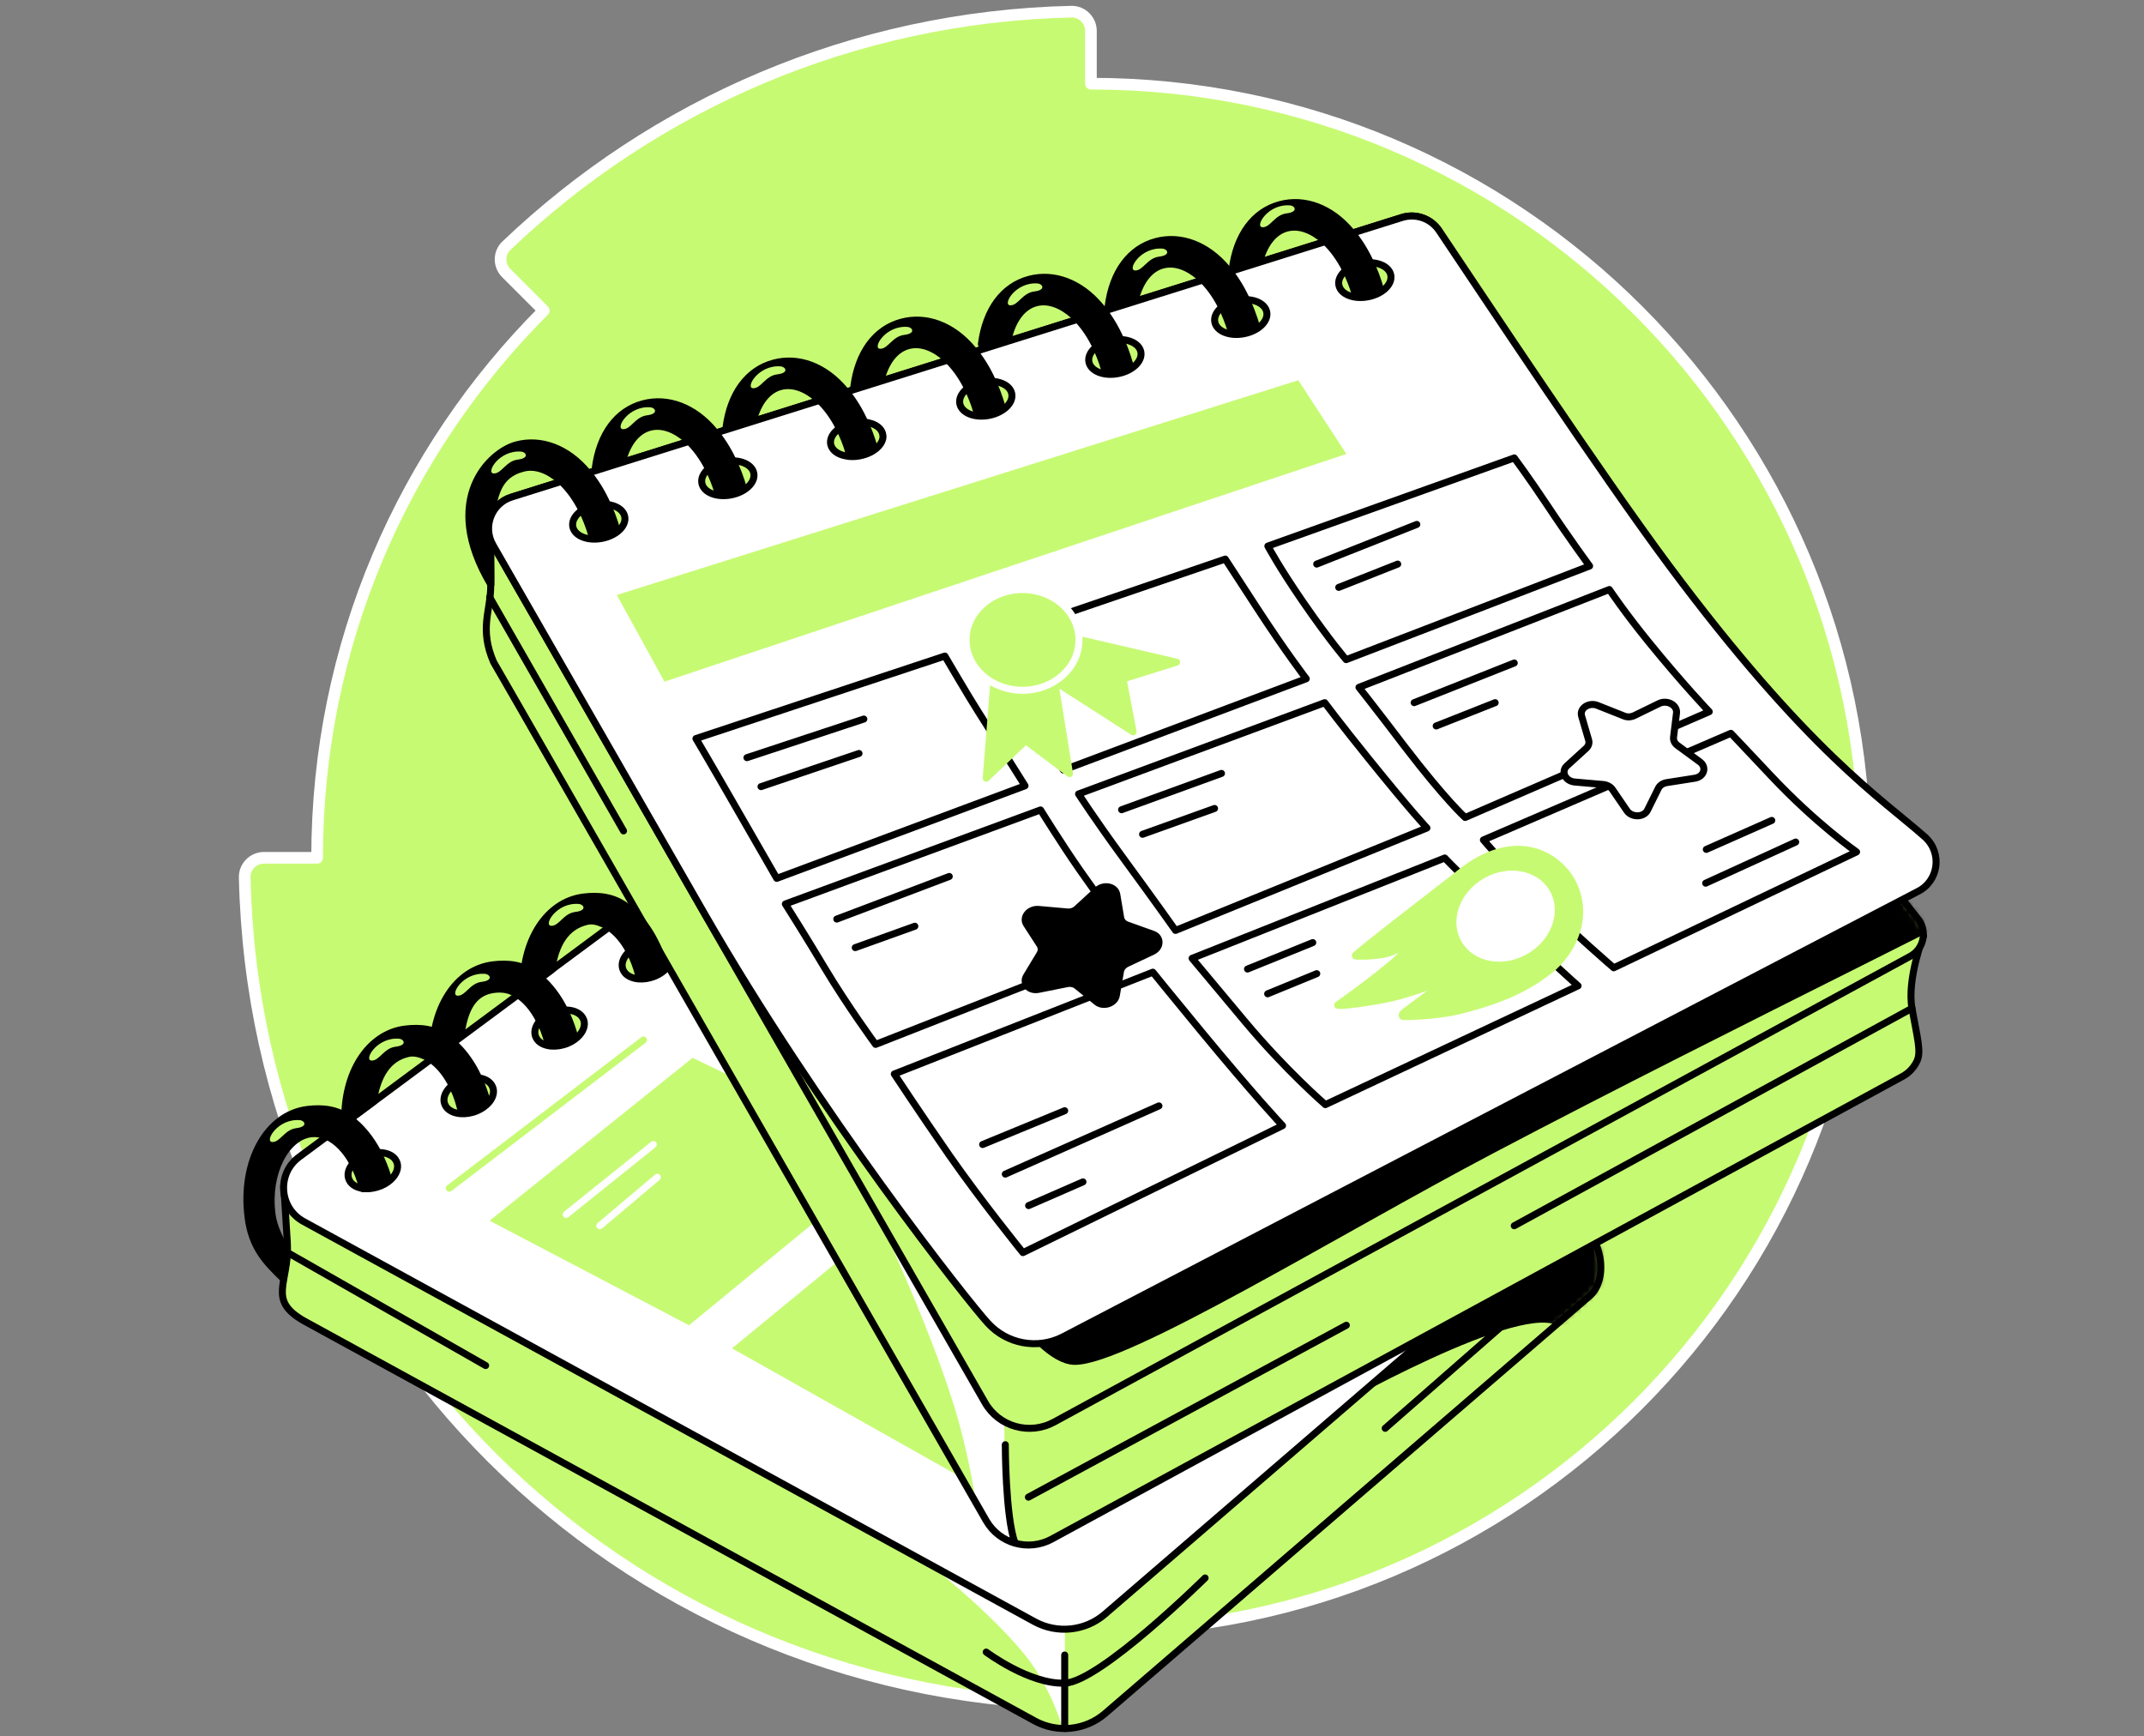 <svg width="368" height="298" viewBox="0 0 368 298" fill="none" xmlns="http://www.w3.org/2000/svg">
<rect x="0" y="0" width="368" height="298" fill="#808080" stroke="none"/>
<g clip-path="url(#clip0)">
<path d="M42.001 150.564C43.73 228.88 106.304 290.697 183.899 292.427C185.737 292.463 187.25 290.95 187.25 289.112V279.998C260.595 279.998 320.07 220.523 320.07 147.178C320.07 73.833 260.595 14.357 187.25 14.357V5.315C187.25 3.478 185.737 1.965 183.899 2.001C146.326 2.865 112.248 17.995 86.923 42.167C85.59 43.428 85.59 45.554 86.887 46.851L93.335 53.299C69.271 77.363 54.429 110.541 54.429 147.214H45.315C43.478 147.214 41.965 148.727 42.001 150.564Z" fill="#C7FA73" stroke="white" stroke-width="2" stroke-miterlimit="10" stroke-linecap="round" stroke-linejoin="round"/>
<path d="M270.861 210.256L131.16 156.436L57.671 210.904L48.701 203.591C48.701 203.591 49.097 209.211 49.313 213.21C49.71 220.198 45.747 223.008 52.159 226.683L177.595 295.345C181.486 297.47 186.313 296.966 189.663 294.084L272.879 222.396C276.193 219.514 274.896 211.877 270.861 210.256Z" fill="#C7FA73"/>
<mask id="mask0" mask-type="alpha" maskUnits="userSpaceOnUse" x="48" y="156" width="227" height="141">
<path d="M270.861 210.256L131.16 156.436L57.671 210.904L48.701 203.591C48.701 203.591 49.097 209.211 49.313 213.21C49.71 220.198 45.747 223.008 52.159 226.683L177.595 295.345C181.486 297.47 186.313 296.966 189.663 294.084L272.879 222.396C276.193 219.514 274.896 211.877 270.861 210.256Z" fill="#B880FF"/>
</mask>
<g mask="url(#mask0)">
<path d="M224.21 243.614C224.21 243.614 256.956 224.521 266.394 226.538C285.127 230.609 282.425 221.459 282.425 221.459L276.589 206.185L224.21 243.614Z" fill="black" stroke="black" stroke-width="1.2" stroke-miterlimit="10" stroke-linecap="round" stroke-linejoin="round"/>
<path d="M155.224 265.121C155.224 265.121 168.517 274.883 175.938 284.033C181.017 290.337 182.783 298.011 182.783 298.011V275.892L155.224 265.121Z" fill="white"/>
</g>
<path d="M270.861 210.256L131.16 156.436L57.671 210.904L48.701 203.591C48.701 203.591 49.097 209.211 49.313 213.21C49.71 220.198 45.747 223.008 52.159 226.683L177.595 295.345C181.486 297.47 186.313 296.966 189.663 294.084L272.879 222.396C276.193 219.514 274.896 211.877 270.861 210.256Z" stroke="black" stroke-width="1.2" stroke-miterlimit="10" stroke-linecap="round" stroke-linejoin="round"/>
<path d="M52.123 209.643L177.559 278.305C181.45 280.431 186.277 279.926 189.627 277.044L272.843 205.357C276.121 202.511 275.256 197.215 271.222 195.594L131.16 139.396L51.367 198.548C47.476 201.394 47.873 207.338 52.123 209.643Z" fill="white" stroke="black" stroke-width="1.2" stroke-miterlimit="10" stroke-linecap="round" stroke-linejoin="round"/>
<path d="M77.124 203.915L110.446 178.482" stroke="#C7FA73" stroke-width="1.2" stroke-miterlimit="10" stroke-linecap="round" stroke-linejoin="round"/>
<path d="M84.041 209.499L118.264 227.439L153.711 198.332L118.876 181.545L84.041 209.499Z" fill="#C7FA73"/>
<path d="M125.648 231.402L157.71 205.068L189.735 224.017L165.851 254.025L125.648 231.402Z" fill="#C7FA73"/>
<path d="M67.434 202.078C66.929 202.655 66.245 203.159 65.38 203.519C64.408 203.916 63.435 204.06 62.534 203.988C61.382 203.88 60.409 203.411 59.977 202.583C59.472 201.646 59.797 200.529 60.661 199.593C61.129 199.088 61.814 198.62 62.606 198.296C63.615 197.864 64.66 197.72 65.56 197.828C66.677 197.936 67.614 198.44 68.01 199.233C68.478 200.097 68.226 201.142 67.434 202.078Z" fill="#C7FA73" stroke="black" stroke-width="1.2" stroke-miterlimit="10" stroke-linecap="round" stroke-linejoin="round"/>
<path d="M83.897 189.218C83.392 189.794 82.708 190.298 81.843 190.659C80.871 191.055 79.898 191.199 78.997 191.127C77.845 191.019 76.872 190.55 76.44 189.722C75.935 188.785 76.26 187.669 77.124 186.732C77.592 186.228 78.277 185.759 79.069 185.435C80.078 185.003 81.123 184.859 82.023 184.967C83.14 185.075 84.077 185.579 84.473 186.372C84.941 187.236 84.689 188.317 83.897 189.218Z" fill="#C7FA73" stroke="black" stroke-width="1.2" stroke-miterlimit="10" stroke-linecap="round" stroke-linejoin="round"/>
<path d="M99.495 177.618C98.991 178.194 98.306 178.699 97.442 179.059C96.469 179.455 95.496 179.599 94.596 179.527C93.443 179.419 92.47 178.951 92.038 178.122C91.534 177.186 91.858 176.069 92.722 175.132C93.191 174.628 93.875 174.16 94.668 173.835C95.677 173.403 96.721 173.259 97.622 173.367C98.739 173.475 99.675 173.98 100.071 174.772C100.54 175.637 100.288 176.681 99.495 177.618Z" fill="#C7FA73" stroke="black" stroke-width="1.2" stroke-miterlimit="10" stroke-linecap="round" stroke-linejoin="round"/>
<path d="M114.481 166.09C113.977 166.667 113.292 167.171 112.428 167.531C111.455 167.928 110.482 168.072 109.582 168C108.429 167.892 107.456 167.423 107.024 166.595C106.52 165.658 106.844 164.541 107.709 163.605C108.177 163.1 108.861 162.632 109.654 162.308C110.662 161.876 111.707 161.731 112.608 161.84C113.725 161.948 114.661 162.452 115.057 163.245C115.526 164.145 115.274 165.19 114.481 166.09Z" fill="#C7FA73" stroke="black" stroke-width="1.2" stroke-miterlimit="10" stroke-linecap="round" stroke-linejoin="round"/>
<path d="M328.176 173.043C327.275 167.999 330.157 160.614 330.157 160.614L321.619 166.198L248.815 58.09C247.698 56.469 245.681 55.748 243.807 56.325L91.174 104.093L83.861 89.827C83.861 89.827 84.329 96.131 84.221 100.922C84.149 104.849 82.275 108.019 84.725 113.639L88.94 120.952L169.274 260.977C171.543 264.904 176.514 266.309 180.513 264.147L326.591 184.714C327.707 184.102 328.536 183.165 329.04 182.085C329.797 180.464 329.076 178.122 328.176 173.043Z" fill="#C7FA73"/>
<path d="M150.541 208.418C150.541 208.418 160.628 229.673 164.627 244.262C168.625 258.852 167.256 264.796 170.715 264.796C174.173 264.796 173.813 267.462 173.02 258.348C171.975 246.28 172.516 239.543 172.516 239.543L150.541 208.418Z" fill="white"/>
<path d="M328.176 173.043C327.275 167.999 330.157 160.614 330.157 160.614L321.619 166.198L248.815 58.09C247.698 56.469 245.681 55.748 243.807 56.325L91.174 104.093L83.861 89.827C83.861 89.827 84.329 96.131 84.221 100.922C84.149 104.849 82.275 108.019 84.725 113.639L88.94 120.952L169.274 260.977C171.543 264.904 176.514 266.309 180.513 264.147L326.591 184.714C327.707 184.102 328.536 183.165 329.04 182.085C329.797 180.464 329.076 178.122 328.176 173.043Z" stroke="black" stroke-width="1.2" stroke-miterlimit="10" stroke-linecap="round" stroke-linejoin="round"/>
<path d="M84.545 93.394L169.057 240.696C171.435 244.875 176.731 246.352 180.945 244.046L327.888 164.109C330.121 162.884 330.806 160.038 329.401 157.949L278.03 92.745L246.905 39.502C245.537 37.484 242.979 36.584 240.673 37.304L87.679 85.36C84.329 86.405 82.78 90.332 84.545 93.394Z" fill="#C7FA73"/>
<mask id="mask1" mask-type="alpha" maskUnits="userSpaceOnUse" x="83" y="37" width="248" height="209">
<path d="M84.545 93.394L169.057 240.696C171.435 244.875 176.731 246.352 180.945 244.046L327.888 164.109C330.121 162.884 330.806 160.038 329.401 157.949L278.03 92.745L246.905 39.502C245.537 37.484 242.979 36.584 240.673 37.304L87.679 85.36C84.329 86.405 82.78 90.332 84.545 93.394Z" fill="#B880FF"/>
</mask>
<g mask="url(#mask1)">
<path d="M166.752 213.822C166.752 213.822 177.127 233.455 184.404 233.635C193.122 233.816 229.722 211.228 256.02 197.395C297.267 175.673 349.322 150.744 358.076 145.052C366.83 139.36 323.925 146.061 323.925 146.061L166.752 213.822Z" fill="black" stroke="black" stroke-width="1.2" stroke-miterlimit="10" stroke-linecap="round" stroke-linejoin="round"/>
</g>
<path d="M84.545 93.394L169.057 240.696C171.435 244.875 176.731 246.352 180.945 244.046L327.888 164.109C330.121 162.884 330.806 160.038 329.401 157.949L278.03 92.745L246.905 39.502C245.537 37.484 242.979 36.584 240.673 37.304L87.679 85.36C84.329 86.405 82.78 90.332 84.545 93.394Z" stroke="black" stroke-width="1.2" stroke-miterlimit="10" stroke-linecap="round" stroke-linejoin="round"/>
<path d="M329.148 153.014L182.314 229.493C178.027 231.618 172.84 230.646 169.598 227.115C166.32 223.585 140.671 191.199 120.713 156.436C110.771 139.109 84.617 93.538 84.617 93.538C82.816 90.404 84.365 86.369 87.859 85.289L240.601 37.341C243.015 36.584 245.609 37.485 247.014 39.574C254.975 51.426 274.572 81.038 286.46 97.032C310.272 129.022 323.06 137.127 330.409 143.648C333.435 146.385 332.751 151.249 329.148 153.014Z" fill="white" stroke="black" stroke-width="1.2" stroke-miterlimit="10" stroke-linecap="round" stroke-linejoin="round"/>
<path d="M103.33 92.398C105.791 91.922 107.538 90.254 107.232 88.672C106.926 87.09 104.683 86.193 102.222 86.669C99.761 87.145 98.013 88.813 98.32 90.396C98.626 91.978 100.869 92.874 103.33 92.398Z" fill="#C7FA73" stroke="black" stroke-width="1.2" stroke-miterlimit="10" stroke-linecap="round" stroke-linejoin="round"/>
<path d="M125.481 84.94C127.942 84.464 129.689 82.796 129.383 81.213C129.077 79.631 126.834 78.734 124.373 79.21C121.912 79.687 120.165 81.355 120.471 82.937C120.777 84.52 123.02 85.416 125.481 84.94Z" fill="#C7FA73" stroke="black" stroke-width="1.2" stroke-miterlimit="10" stroke-linecap="round" stroke-linejoin="round"/>
<path d="M149.496 77.579C148.956 77.867 148.308 78.084 147.623 78.228C146.723 78.408 145.858 78.408 145.101 78.228C143.769 77.975 142.796 77.255 142.58 76.246C142.436 75.49 142.76 74.697 143.444 74.049C144.165 73.364 145.246 72.788 146.506 72.536C146.867 72.464 147.227 72.428 147.551 72.428C149.568 72.356 151.262 73.184 151.514 74.553C151.766 75.634 150.901 76.823 149.496 77.579Z" fill="#C7FA73" stroke="black" stroke-width="1.2" stroke-miterlimit="10" stroke-linecap="round" stroke-linejoin="round"/>
<path d="M169.757 71.292C172.218 70.816 173.965 69.147 173.659 67.565C173.353 65.983 171.11 65.086 168.648 65.562C166.187 66.038 164.44 67.707 164.746 69.289C165.052 70.871 167.295 71.768 169.757 71.292Z" fill="#C7FA73" stroke="black" stroke-width="1.2" stroke-miterlimit="10" stroke-linecap="round" stroke-linejoin="round"/>
<path d="M191.914 64.121C194.375 63.645 196.122 61.977 195.816 60.395C195.51 58.812 193.267 57.916 190.806 58.392C188.345 58.868 186.597 60.536 186.903 62.118C187.209 63.701 189.453 64.597 191.914 64.121Z" fill="#C7FA73" stroke="black" stroke-width="1.2" stroke-miterlimit="10" stroke-linecap="round" stroke-linejoin="round"/>
<path d="M213.523 57.274C215.984 56.798 217.731 55.129 217.425 53.547C217.119 51.965 214.876 51.068 212.415 51.544C209.953 52.02 208.206 53.689 208.512 55.271C208.818 56.853 211.062 57.75 213.523 57.274Z" fill="#C7FA73" stroke="black" stroke-width="1.2" stroke-miterlimit="10" stroke-linecap="round" stroke-linejoin="round"/>
<path d="M105.871 102.111L114.049 116.989L231.091 77.903L222.841 65.258L105.871 102.111Z" fill="#C7FA73"/>
<path d="M148.128 71.816C147.263 70.014 146.218 68.393 145.065 67.024C141.571 62.81 136.996 61.188 132.817 62.305C128.35 63.494 125.36 67.529 124.604 73.437L129.359 71.96C130.152 69.042 131.773 66.916 134.006 66.34C136.095 65.8 138.365 66.664 140.418 68.501C141.787 69.762 143.048 71.455 144.057 73.473C144.705 74.77 145.282 76.174 145.714 77.688C146.47 77.832 147.335 77.868 148.236 77.688C148.92 77.543 149.568 77.327 150.109 77.039C149.568 75.13 148.92 73.401 148.128 71.816Z" fill="black" stroke="black" stroke-width="1.2" stroke-miterlimit="10" stroke-linecap="round" stroke-linejoin="round"/>
<path d="M170.066 64.79C169.202 62.989 168.157 61.368 167.004 59.999C163.51 55.785 158.935 54.163 154.756 55.28C150.289 56.469 147.299 60.504 146.542 66.412L151.298 64.935C152.09 62.017 153.711 59.891 155.945 59.315C158.034 58.775 160.304 59.639 162.357 61.476C163.726 62.737 164.987 64.43 165.995 66.448C166.644 67.744 167.22 69.149 167.653 70.662C168.409 70.806 169.274 70.843 170.174 70.662C170.859 70.518 171.507 70.302 172.047 70.014C171.507 68.141 170.859 66.412 170.066 64.79Z" fill="black" stroke="black" stroke-width="1.2" stroke-miterlimit="10" stroke-linecap="round" stroke-linejoin="round"/>
<path d="M191.969 57.442C191.104 55.64 190.06 54.019 188.907 52.65C185.412 48.436 180.837 46.815 176.659 47.931C172.192 49.12 169.202 53.155 168.445 59.063L173.2 57.586C173.993 54.668 175.614 52.542 177.847 51.966C179.937 51.426 182.206 52.29 184.26 54.127C185.629 55.388 186.889 57.081 187.898 59.099C188.546 60.396 189.123 61.8 189.555 63.313C190.312 63.458 191.176 63.494 192.077 63.313C192.761 63.169 193.41 62.953 193.95 62.665C193.41 60.792 192.761 59.027 191.969 57.442Z" fill="black" stroke="black" stroke-width="1.2" stroke-miterlimit="10" stroke-linecap="round" stroke-linejoin="round"/>
<path d="M213.727 50.958C212.863 49.157 211.818 47.535 210.665 46.166C207.171 41.952 202.596 40.331 198.417 41.447C193.95 42.636 190.96 46.671 190.204 52.579L194.959 51.102C195.751 48.184 197.372 46.058 199.606 45.482C201.695 44.942 203.965 45.806 206.018 47.644C207.387 48.904 208.648 50.597 209.657 52.615C210.305 53.912 210.881 55.317 211.314 56.83C212.07 56.974 212.935 57.01 213.835 56.83C214.52 56.685 215.168 56.469 215.709 56.181C215.168 54.308 214.484 52.543 213.727 50.958Z" fill="black" stroke="black" stroke-width="1.2" stroke-miterlimit="10" stroke-linecap="round" stroke-linejoin="round"/>
<path d="M234.816 50.935C237.278 50.459 239.025 48.791 238.719 47.208C238.413 45.626 236.169 44.729 233.708 45.205C231.247 45.681 229.5 47.35 229.806 48.932C230.112 50.514 232.355 51.411 234.816 50.935Z" fill="#C7FA73" stroke="black" stroke-width="1.2" stroke-miterlimit="10" stroke-linecap="round" stroke-linejoin="round"/>
<path d="M235.018 44.617C234.153 42.816 233.108 41.195 231.955 39.826C228.461 35.611 223.886 33.99 219.707 35.106C215.24 36.295 212.25 40.33 211.494 46.238L216.249 44.761C217.042 41.843 218.663 39.718 220.896 39.141C222.985 38.601 225.255 39.465 227.308 41.303C228.677 42.563 229.938 44.257 230.947 46.274C231.595 47.571 232.172 48.976 232.604 50.489C233.36 50.633 234.225 50.669 235.126 50.489C235.81 50.345 236.458 50.129 236.999 49.84C236.458 47.931 235.81 46.202 235.018 44.617Z" fill="black" stroke="black" stroke-width="1.2" stroke-miterlimit="10" stroke-linecap="round" stroke-linejoin="round"/>
<path d="M125.685 78.804C124.82 77.003 123.775 75.382 122.622 74.013C119.128 69.798 114.553 68.177 110.374 69.294C105.907 70.482 102.917 74.517 102.161 80.425L106.916 78.948C107.709 76.03 109.33 73.905 111.563 73.328C113.652 72.788 115.922 73.653 117.975 75.49C119.344 76.751 120.605 78.444 121.614 80.461C122.262 81.758 122.839 83.163 123.271 84.676C124.027 84.82 124.892 84.856 125.793 84.676C126.477 84.532 127.125 84.316 127.666 84.027C127.125 82.118 126.477 80.389 125.685 78.804Z" fill="black" stroke="black" stroke-width="1.2" stroke-miterlimit="10" stroke-linecap="round" stroke-linejoin="round"/>
<path d="M103.926 85.865C103.061 84.064 102.017 82.442 100.864 81.073C97.37 76.859 92.795 75.238 88.616 76.354C84.149 77.543 75.467 85.612 84.257 100.346V94.222L83.5 90.836L84.221 88.242C85.013 85.324 85.194 81.506 89.805 80.353C91.894 79.813 94.163 80.677 96.217 82.514C97.586 83.775 98.847 85.468 99.855 87.486C100.504 88.783 101.08 90.188 101.512 91.701C102.269 91.845 103.133 91.881 104.034 91.701C104.719 91.556 105.367 91.34 105.907 91.052C105.367 89.179 104.719 87.45 103.926 85.865Z" fill="black" stroke="black" stroke-width="1.2" stroke-miterlimit="10" stroke-linecap="round" stroke-linejoin="round"/>
<path d="M175.578 214.975L220.14 193.181C220.14 193.181 215.42 188.209 205.946 176.718C200.326 169.909 197.877 166.847 197.877 166.847L153.495 184.319C153.495 184.319 157.71 190.731 162.933 198.26C168.481 206.221 175.578 214.975 175.578 214.975Z" stroke="black" stroke-width="1.2" stroke-linecap="round" stroke-linejoin="round"/>
<path d="M227.489 189.578L270.861 169.188C270.861 169.188 265.17 164.217 254.831 154.058C248.527 147.898 247.986 147.25 247.986 147.25L204.613 164.469C204.613 164.469 206.595 166.847 213.619 175.24C220.752 183.778 227.489 189.578 227.489 189.578Z" stroke="black" stroke-width="1.2" stroke-linecap="round" stroke-linejoin="round"/>
<path d="M276.986 166.09L318.665 146.205C318.665 146.205 311.749 141.414 303.932 133.092C297.771 126.536 297.087 125.852 297.087 125.852L254.615 144.152C254.615 144.152 258.253 148.475 263.657 153.77C270.537 160.615 276.986 166.09 276.986 166.09Z" stroke="black" stroke-width="1.2" stroke-miterlimit="10" stroke-linecap="round" stroke-linejoin="round"/>
<path d="M150.289 179.239L194.454 161.911C194.454 161.911 189.339 155.067 185.304 149.267C181.954 144.44 178.604 139 178.604 139L134.799 155.139C134.799 155.139 138.653 161.227 141.535 166.09C145.498 172.719 150.289 179.239 150.289 179.239Z" stroke="black" stroke-width="1.2" stroke-linecap="round" stroke-linejoin="round"/>
<path d="M185.124 136.263C185.124 136.263 187.934 140.621 192.761 147.214C198.597 155.175 201.767 159.678 201.767 159.678L244.924 142.098C244.924 142.098 242.366 139.433 234.837 130.102C230.01 124.122 227.38 120.592 227.38 120.592L185.124 136.263Z" stroke="black" stroke-width="1.2" stroke-linecap="round" stroke-linejoin="round"/>
<path d="M233.252 117.962C233.252 117.962 236.134 121.601 241.07 128.085C248.094 137.271 251.481 140.297 251.481 140.297L293.377 122.141C293.377 122.141 288.837 117.386 282.93 110.109C278.859 105.102 276.229 101.175 276.229 101.175L233.252 117.962Z" stroke="black" stroke-width="1.2" stroke-miterlimit="10" stroke-linecap="round" stroke-linejoin="round"/>
<path d="M119.452 126.752C119.452 126.752 122.37 131.687 126.045 138.099C131.304 147.249 133.322 150.744 133.322 150.744L175.938 134.857C175.938 134.857 171.039 127.04 167.905 122.141C166.356 119.727 162.177 112.594 162.177 112.594L119.452 126.752Z" stroke="black" stroke-width="1.2" stroke-linecap="round" stroke-linejoin="round"/>
<path d="M168.661 110.181C168.661 110.181 171.579 115.296 175.074 120.808C179.18 127.292 182.53 132.155 182.53 132.155L224.21 116.485C224.21 116.485 220.68 111.91 215.673 104.201C211.854 98.329 210.305 95.951 210.305 95.951L168.661 110.181Z" stroke="black" stroke-width="1.2" stroke-linecap="round" stroke-linejoin="round"/>
<path d="M217.618 93.718C217.618 93.718 219.527 97.32 223.598 103.228C228.317 110.073 231.055 113.207 231.055 113.207L272.843 97.14C272.843 97.14 269.312 92.349 265.638 86.801C262.504 82.082 259.91 78.588 259.91 78.588L217.618 93.718Z" stroke="black" stroke-width="1.2" stroke-linecap="round" stroke-linejoin="round"/>
<path d="M128.206 130.03L148.272 123.402" stroke="black" stroke-width="1.2" stroke-miterlimit="10" stroke-linecap="round" stroke-linejoin="round"/>
<path d="M130.62 135.002L147.443 129.31" stroke="black" stroke-width="1.2" stroke-miterlimit="10" stroke-linecap="round" stroke-linejoin="round"/>
<path d="M143.625 157.733L162.933 150.42" stroke="black" stroke-width="1.2" stroke-miterlimit="10" stroke-linecap="round" stroke-linejoin="round"/>
<path d="M146.795 162.632L157.025 158.958" stroke="black" stroke-width="1.2" stroke-miterlimit="10" stroke-linecap="round" stroke-linejoin="round"/>
<path d="M168.661 196.422L182.747 190.623" stroke="black" stroke-width="1.2" stroke-miterlimit="10" stroke-linecap="round" stroke-linejoin="round"/>
<path d="M172.552 201.502L198.921 189.794" stroke="black" stroke-width="1.2" stroke-miterlimit="10" stroke-linecap="round" stroke-linejoin="round"/>
<path d="M176.55 206.906L185.881 202.835" stroke="black" stroke-width="1.2" stroke-miterlimit="10" stroke-linecap="round" stroke-linejoin="round"/>
<path d="M214.124 166.306L225.327 161.767" stroke="black" stroke-width="1.2" stroke-miterlimit="10" stroke-linecap="round" stroke-linejoin="round"/>
<path d="M217.582 170.557L226.012 167.099" stroke="black" stroke-width="1.2" stroke-miterlimit="10" stroke-linecap="round" stroke-linejoin="round"/>
<path d="M292.872 145.773L304.112 140.802" stroke="black" stroke-width="1.2" stroke-miterlimit="10" stroke-linecap="round" stroke-linejoin="round"/>
<path d="M292.764 151.572L308.218 144.512" stroke="black" stroke-width="1.2" stroke-miterlimit="10" stroke-linecap="round" stroke-linejoin="round"/>
<path d="M192.509 138.964L209.657 132.732" stroke="black" stroke-width="1.2" stroke-miterlimit="10" stroke-linecap="round" stroke-linejoin="round"/>
<path d="M242.727 120.592L259.91 113.783" stroke="black" stroke-width="1.2" stroke-miterlimit="10" stroke-linecap="round" stroke-linejoin="round"/>
<path d="M246.509 124.591L256.632 120.592" stroke="black" stroke-width="1.2" stroke-miterlimit="10" stroke-linecap="round" stroke-linejoin="round"/>
<path d="M226 96.809L243.183 90" stroke="black" stroke-width="1.2" stroke-miterlimit="10" stroke-linecap="round" stroke-linejoin="round"/>
<path d="M229.783 100.807L239.905 96.809" stroke="black" stroke-width="1.2" stroke-miterlimit="10" stroke-linecap="round" stroke-linejoin="round"/>
<path d="M196.112 143.179L208.468 138.748" stroke="black" stroke-width="1.2" stroke-miterlimit="10" stroke-linecap="round" stroke-linejoin="round"/>
<path d="M290.891 133.56L286.064 134.317C285.415 134.425 284.911 134.785 284.659 135.254L282.785 139.036C282.173 140.297 280.084 140.333 279.255 139.144L276.769 135.506C276.445 135.037 275.869 134.713 275.22 134.641L270.285 134.209C268.664 134.065 267.871 132.408 268.952 131.435L272.23 128.445C272.663 128.049 272.843 127.508 272.663 126.968L271.474 122.897C271.078 121.564 272.699 120.484 274.176 121.06L278.715 122.861C279.291 123.114 279.976 123.077 280.552 122.789L284.767 120.736C286.172 120.051 287.937 121.024 287.757 122.393L287.252 126.5C287.18 127.04 287.433 127.581 287.937 127.941L291.719 130.715C293.016 131.615 292.512 133.308 290.891 133.56Z" fill="white" stroke="black" stroke-width="1.2"/>
<path d="M197.841 163.281L193.41 165.37C192.833 165.658 192.437 166.126 192.329 166.667L191.609 170.846C191.356 172.214 189.375 172.863 188.258 171.962L184.836 169.188C184.404 168.828 183.719 168.684 183.107 168.828L178.244 169.801C176.623 170.125 175.434 168.756 176.19 167.531L178.496 163.713C178.784 163.208 178.784 162.632 178.496 162.164L176.19 158.597C175.434 157.409 176.659 155.932 178.28 156.076L183.143 156.508C183.791 156.58 184.44 156.364 184.872 155.932L188.33 152.761C189.483 151.717 191.428 152.149 191.681 153.482L192.365 157.553C192.473 158.093 192.869 158.525 193.446 158.741L197.877 160.327C199.318 160.831 199.282 162.596 197.841 163.281Z" fill="black" stroke="black" stroke-width="1.2" stroke-miterlimit="10" stroke-linecap="round" stroke-linejoin="round"/>
<path d="M267.079 148.042C263.549 145.232 257.388 144.007 249.859 150.419C249.859 150.419 232.388 163.856 232.604 164.036C232.712 164.145 235.126 164.181 237.467 163.784C239.124 163.496 241.61 162.055 241.754 162.163C241.934 162.343 241.826 162.559 241.502 162.92C238.728 166.09 229.614 172.466 229.614 172.466C229.254 172.754 233.288 172.358 237.791 171.493C239.881 171.097 243.339 170.052 245.897 169.008C246.329 168.828 246.545 168.864 246.689 168.972C246.833 169.116 246.797 169.368 246.401 169.692L240.961 173.763C240.637 174.015 240.601 174.267 240.781 174.447C240.889 174.519 246.545 174.447 250.688 173.403C258.073 171.529 262.648 169.368 266.683 165.946C272.879 160.11 272.23 152.149 267.079 148.042Z" fill="#C7FA73" stroke="#C7FA73" stroke-width="1.2" stroke-miterlimit="10" stroke-linecap="round" stroke-linejoin="round"/>
<path d="M261.866 163.188C265.759 160.94 267.376 156.45 265.476 153.159C263.576 149.868 258.879 149.023 254.985 151.271C251.091 153.519 249.475 158.01 251.375 161.3C253.275 164.591 257.972 165.436 261.866 163.188Z" fill="white" stroke="white" stroke-width="1.2" stroke-miterlimit="10" stroke-linecap="round" stroke-linejoin="round"/>
<path d="M170.679 115.908L169.274 133.56L176.046 127.112L183.575 132.768L181.017 116.953L194.49 125.599L192.761 116.521L201.947 113.639L180.657 108.704L170.679 115.908Z" fill="#C7FA73" stroke="#C7FA73" stroke-width="1.2" stroke-miterlimit="10" stroke-linecap="round" stroke-linejoin="round"/>
<path d="M175.506 118.467C180.858 118.467 185.196 114.596 185.196 109.821C185.196 105.046 180.858 101.175 175.506 101.175C170.154 101.175 165.815 105.046 165.815 109.821C165.815 114.596 170.154 118.467 175.506 118.467Z" fill="#C7FA73" stroke="white" stroke-width="1.2" stroke-miterlimit="10" stroke-linecap="round" stroke-linejoin="round"/>
<path d="M97.189 208.419L112.139 196.423" stroke="white" stroke-width="1.2" stroke-miterlimit="10" stroke-linecap="round" stroke-linejoin="round"/>
<path d="M102.953 210.364L112.824 202.042" stroke="white" stroke-width="1.2" stroke-miterlimit="10" stroke-linecap="round" stroke-linejoin="round"/>
<path d="M64.876 197.791C63.615 195.378 61.994 193.396 60.121 192.027C57.887 190.334 55.33 190.082 52.736 190.406C45.891 191.271 41.352 199.232 42.577 208.887C43.225 214.11 45.675 216.596 48.665 219.478C48.701 217.713 49.169 217.677 49.278 214.939C48.305 213.065 46.972 210.796 46.684 208.31C45.783 201.286 49.097 195.125 53.348 194.585C54.285 194.477 55.185 194.621 56.086 195.017C57.779 195.774 59.364 197.395 60.553 199.592C61.273 200.889 61.85 202.366 62.246 203.987C63.039 204.059 63.903 203.915 64.768 203.519C65.524 203.159 66.137 202.655 66.605 202.078C66.137 200.529 65.56 199.124 64.876 197.791Z" fill="black" stroke="black" stroke-width="1.2" stroke-miterlimit="10" stroke-linecap="round" stroke-linejoin="round"/>
<path d="M81.663 183.994C80.618 181.977 79.285 180.248 77.808 178.951C77.52 178.699 77.232 178.447 76.908 178.231C74.674 176.537 72.117 176.285 69.523 176.609C63.255 177.402 58.896 184.102 59.184 192.748L60.157 192.028L64.083 189.11C64.732 184.571 66.605 181.545 70.135 180.788C71.036 180.608 71.973 180.824 72.873 181.221C73.234 181.365 73.594 181.581 73.954 181.833C75.251 182.698 76.404 184.066 77.34 185.796C78.061 187.092 78.637 188.569 79.033 190.191C79.826 190.263 80.691 190.118 81.555 189.722C82.311 189.362 82.924 188.858 83.392 188.281C82.924 186.732 82.348 185.291 81.663 183.994Z" fill="black" stroke="black" stroke-width="1.2" stroke-miterlimit="10" stroke-linecap="round" stroke-linejoin="round"/>
<path d="M96.721 172.971C95.676 170.953 94.344 169.224 92.867 167.927C92.578 167.675 92.29 167.423 91.966 167.207C89.733 165.514 87.175 165.262 84.581 165.586C78.313 166.378 73.954 173.043 74.242 181.725L75.215 181.004L79.141 177.51C79.79 172.971 81.339 170.053 85.194 169.765C86.13 169.693 87.031 169.801 87.931 170.197C88.291 170.341 88.652 170.557 89.012 170.809C90.309 171.674 91.462 173.043 92.398 174.772C93.119 176.069 93.695 177.546 94.091 179.167C94.884 179.239 95.749 179.095 96.613 178.699C97.37 178.338 97.982 177.834 98.45 177.258C97.982 175.709 97.406 174.268 96.721 172.971Z" fill="black" stroke="black" stroke-width="1.2" stroke-miterlimit="10" stroke-linecap="round" stroke-linejoin="round"/>
<path d="M112.284 161.335C111.239 159.318 109.906 157.589 108.429 156.292C108.141 156.04 107.853 155.787 107.528 155.571C105.295 153.878 102.737 153.626 100.143 153.95C93.875 154.743 89.516 161.407 89.805 170.089L90.777 169.369L94.704 166.451C95.352 161.912 97.189 158.958 100.756 158.129C101.656 157.913 102.593 158.165 103.494 158.561C103.854 158.705 104.214 158.922 104.574 159.174C105.871 160.038 107.024 161.407 107.961 163.136C108.681 164.433 109.258 165.91 109.654 167.531C110.446 167.603 111.311 167.459 112.176 167.063C112.932 166.703 113.544 166.198 114.013 165.622C113.544 164.037 112.968 162.632 112.284 161.335Z" fill="black" stroke="black" stroke-width="1.2" stroke-miterlimit="10" stroke-linecap="round" stroke-linejoin="round"/>
<path d="M84.041 102.472L107.024 142.603" stroke="black" stroke-width="1.2" stroke-miterlimit="10" stroke-linecap="round" stroke-linejoin="round"/>
<path d="M172.552 247.937C172.552 247.937 172.552 260.149 174.209 264.796" stroke="black" stroke-width="1.2" stroke-miterlimit="10" stroke-linecap="round" stroke-linejoin="round"/>
<path d="M176.514 256.943L231.091 227.439" stroke="black" stroke-width="1.2" stroke-miterlimit="10" stroke-linecap="round" stroke-linejoin="round"/>
<path d="M259.91 210.364L328.176 173.043" stroke="black" stroke-width="1.2" stroke-miterlimit="10" stroke-linecap="round" stroke-linejoin="round"/>
<path d="M237.755 245.127L272.23 214.939" stroke="black" stroke-width="1.2" stroke-miterlimit="10" stroke-linecap="round" stroke-linejoin="round"/>
<path d="M169.274 283.528C169.274 283.528 176.731 289.112 182.783 288.86C188.835 288.608 206.847 270.812 206.847 270.812" stroke="black" stroke-width="1.2" stroke-miterlimit="10" stroke-linecap="round" stroke-linejoin="round"/>
<path d="M49.313 214.939L83.356 234.356" stroke="black" stroke-width="1.2" stroke-miterlimit="10" stroke-linecap="round" stroke-linejoin="round"/>
<path d="M182.747 284.033V296.642" stroke="black" stroke-width="1.2" stroke-miterlimit="10" stroke-linecap="round" stroke-linejoin="round"/>
<path d="M89.48 77.507C85.662 77.183 83.356 81.181 84.725 81.254C86.094 81.326 86.815 79.128 88.868 78.876C90.957 78.624 90.273 77.579 89.48 77.507Z" fill="#C7FA73"/>
<path d="M51.475 192.244C47.656 191.919 45.351 195.918 46.72 195.99C48.089 196.062 48.809 193.865 50.862 193.612C52.916 193.36 52.303 192.316 51.475 192.244Z" fill="#C7FA73"/>
<path d="M68.514 178.266C64.696 177.942 62.39 181.941 63.759 182.013C65.128 182.085 65.849 179.887 67.902 179.635C69.991 179.383 69.307 178.338 68.514 178.266Z" fill="#C7FA73"/>
<path d="M83.284 167.135C79.466 166.81 77.16 170.809 78.529 170.881C79.898 170.953 80.618 168.756 82.672 168.504C84.761 168.251 84.077 167.207 83.284 167.135Z" fill="#C7FA73"/>
<path d="M99.351 155.139C95.532 154.815 93.227 158.814 94.596 158.886C95.965 158.958 96.685 156.76 98.739 156.508C100.864 156.256 100.179 155.211 99.351 155.139Z" fill="#C7FA73"/>
<path d="M111.671 69.906C107.853 69.582 105.547 73.581 106.916 73.653C108.285 73.725 109.005 71.527 111.059 71.275C113.112 71.023 112.464 69.978 111.671 69.906Z" fill="#C7FA73"/>
<path d="M134.006 62.881C130.188 62.557 127.882 66.556 129.251 66.628C130.62 66.7 131.34 64.502 133.394 64.25C135.519 63.998 134.835 62.953 134.006 62.881Z" fill="#C7FA73"/>
<path d="M155.801 56.109C151.982 55.785 149.677 59.783 151.045 59.855C152.414 59.927 153.135 57.73 155.188 57.478C157.278 57.225 156.593 56.181 155.801 56.109Z" fill="#C7FA73"/>
<path d="M178.136 48.652C174.317 48.328 172.011 52.326 173.38 52.398C174.749 52.47 175.47 50.273 177.523 50.021C179.613 49.769 178.928 48.724 178.136 48.652Z" fill="#C7FA73"/>
<path d="M199.57 42.672C195.751 42.348 193.446 46.346 194.815 46.418C196.184 46.49 196.904 44.293 198.957 44.041C201.047 43.788 200.362 42.744 199.57 42.672Z" fill="#C7FA73"/>
<path d="M221.436 35.251C217.618 34.926 215.312 38.925 216.681 38.997C218.05 39.069 218.771 36.872 220.824 36.62C222.913 36.367 222.265 35.323 221.436 35.251Z" fill="#C7FA73"/>
</g>
<defs>
<clipPath id="clip0">
<rect width="368" height="297.99" fill="white"/>
</clipPath>
</defs>
</svg>

